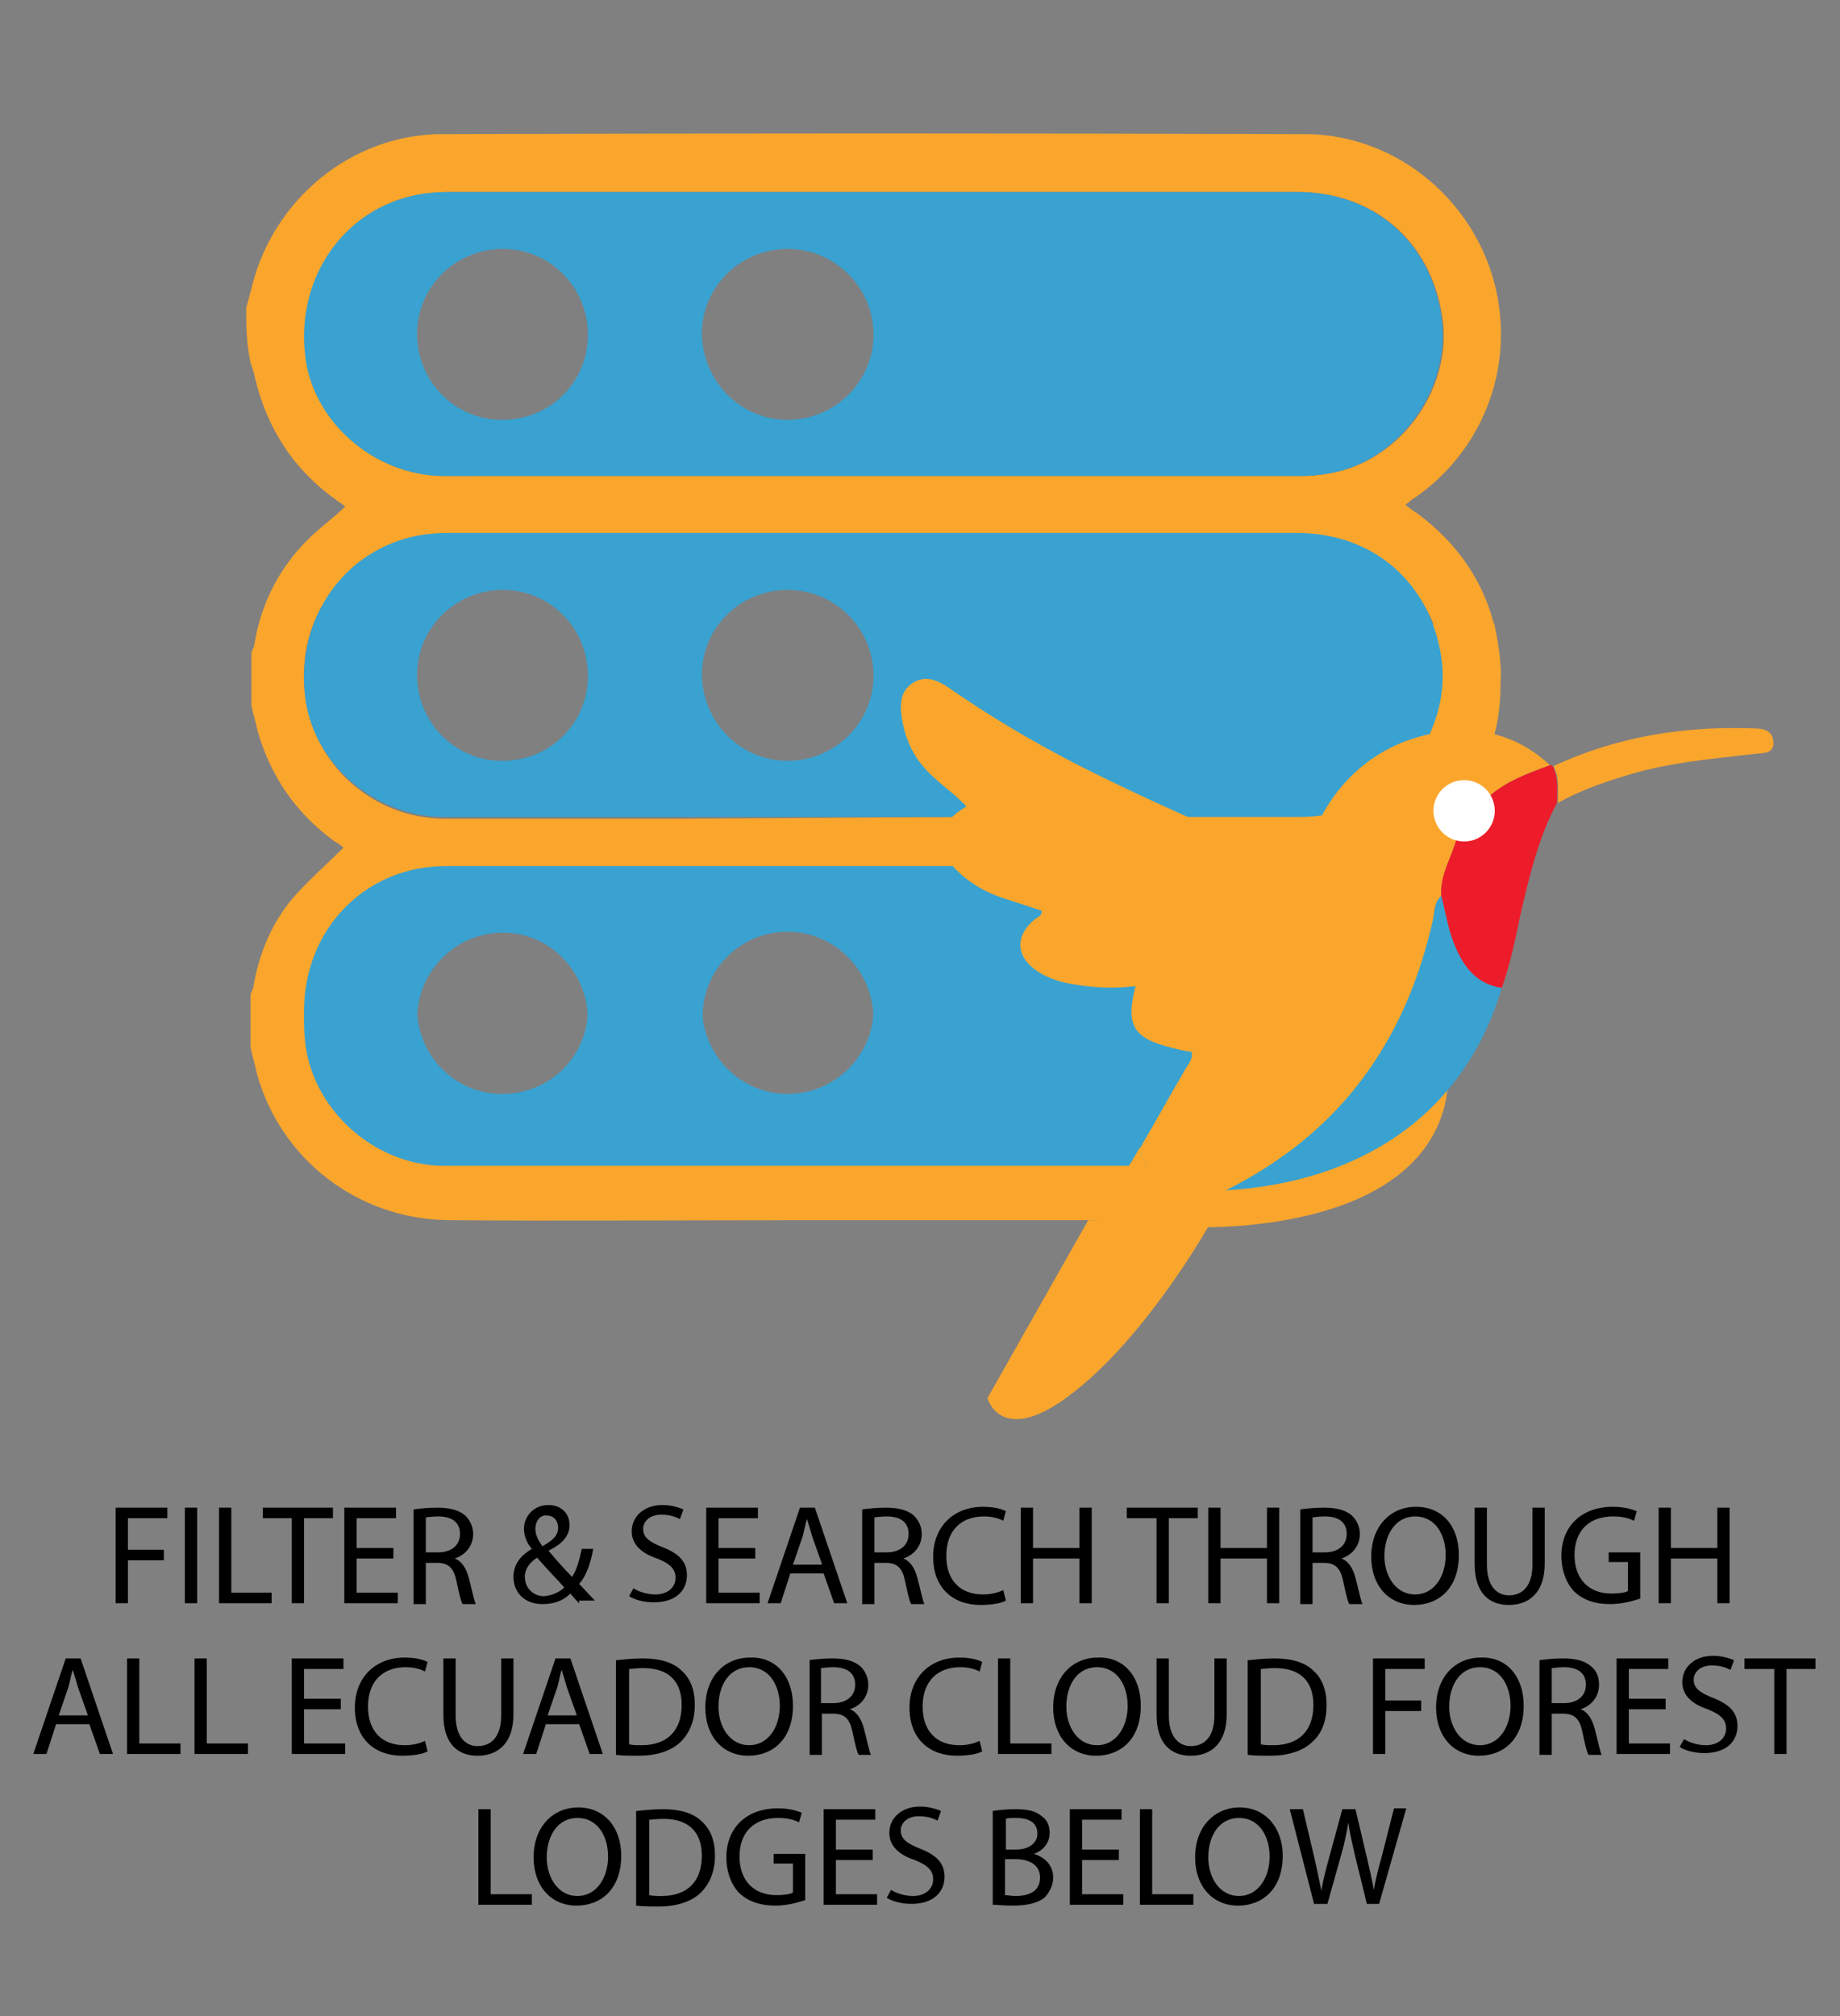 <?xml version="1.0" encoding="UTF-8"?> <svg xmlns="http://www.w3.org/2000/svg" xmlns:xlink="http://www.w3.org/1999/xlink" version="1.1" id="Layer_1" x="0px" y="0px" viewBox="0 0 210 230" style="enable-background:new 0 0 210 230;" xml:space="preserve"><rect x="0" y="0" width="210" height="230" fill="#808080" stroke="none"/> <style type="text/css"> .st0{fill:#263B3D;} .st1{fill:#FAA62C;} .st2{fill:#39A2D1;} .st3{fill:#FFFFFF;} .st4{fill:#39A2D1;stroke:#FFFFFF;stroke-width:2;stroke-miterlimit:10;} .st5{fill:#ED1C2A;stroke:#FFFFFF;stroke-width:2;stroke-miterlimit:10;} .st6{fill:#FAA62C;stroke:#FFFFFF;stroke-miterlimit:10;} .st7{fill:none;stroke:#FAA62C;stroke-width:5;stroke-miterlimit:10;} .st8{fill:none;stroke:#FAA62C;stroke-width:7;stroke-miterlimit:10;} .st9{fill:#ED1C2A;} </style> <g> <path class="st7" d="M137,137.5c0,0,26.4,0.8,25.8-15.6"></path> <path class="st8" d="M167.1,70.9c-0.8,0.4,7.1,21.5-16.4,22"></path> <polygon class="st1" points="84.1,133 138.1,132.7 138.1,139.2 73.6,139.2 73.6,133 "></polygon> <polyline class="st1" points="76.7,93.4 78.1,93.4 151.7,92.9 151.9,100.1 73.6,100.1 "></polyline> <path class="st1" d="M28.1,35.1c0.2-0.7,0.4-1.4,0.6-2.2c2.4-10.1,11.4-17.6,21.8-17.6c32.8-0.1,65.6-0.1,98.4,0 c9.8,0,18.5,6.7,21.4,16.1c2.9,9.5-0.6,19.6-8.7,25.3c-0.4,0.2-0.7,0.5-1.2,0.9c0.5,0.4,0.9,0.7,1.4,1c6,4.5,9.2,10.5,9.5,18.1 c0.1,2.2-1.2,3.7-3.2,3.8c-1.9,0.1-3.2-1.4-3.3-3.6c-0.1-0.7-0.1-1.4-0.2-2.1c-1.2-7.8-8-13.8-15.9-13.8c-32.7,0-65.4,0-98.2,0 c-7.9,0-14.9,6.4-15.7,14.1c-1.1,9.6,5.5,16.6,12.9,18c1.1,0.2,2.1,0.3,3.2,0.3c8.6,0,17.2,0,25.8,0c1.4,0,2.5,0.6,3.3,1.9 c0.6,1.2,0.5,2.4-0.2,3.4c-0.8,1.1-2,1.4-3.3,1.4c-8.5,0-17,0-25.4,0c-8.9,0-16,7.1-16.1,16c-0.1,8.9,7,16.2,15.9,16.3 c12.7,0.1,25.4,0,38.1,0.1c0.6,0,1.1,0,1.7,0.1c1.7,0.2,2.8,1.5,2.8,3.2c0.1,1.7-1.1,3-2.7,3.3c-0.4,0.1-0.8,0.1-1.2,0.1 c-12.8,0-25.6,0.1-38.4,0c-10.3-0.1-19.2-6.9-21.9-16.8c-0.2-1-0.5-1.9-0.7-2.9c0-2,0-4.1,0-6.1c0.1-0.2,0.2-0.4,0.3-0.7 c0.6-3.7,2-7.2,4.4-10.1c1.8-2.1,3.9-3.9,5.9-5.9c-0.2-0.2-0.6-0.5-1-0.7c-4.4-3.2-7.3-7.4-8.8-12.6c-0.2-1-0.5-1.9-0.7-2.9 c0-2,0-4.1,0-6.1c0.1-0.2,0.2-0.4,0.3-0.7c0.7-4.5,2.6-8.4,5.6-11.6c1.4-1.5,3.2-2.8,4.8-4.3c-0.2-0.2-0.5-0.4-0.8-0.6 c-5-3.5-8.1-8.2-9.5-14.1c-0.1-0.6-0.3-1.1-0.5-1.7C28.1,39.1,28.1,37.1,28.1,35.1z M99.8,54.3c16.2,0,32.4,0,48.7,0 c1.1,0,2.2-0.1,3.3-0.3c8.1-1.4,14.1-9.8,12.8-17.9c-1.3-8.6-7.8-14.2-16.5-14.2c-32.2,0-64.5,0-96.8,0c-1.2,0-2.4,0.1-3.5,0.3 c-8.4,1.5-13.8,9.2-12.9,18.1c0.6,7.7,7.8,14,15.8,14C67,54.3,83.4,54.3,99.8,54.3z"></path> <path class="st2" d="M99.8,54.3c-16.3,0-32.7,0-49.1,0c-8,0-15.2-6.3-15.9-14c-0.9-8.9,4.6-16.5,12.9-18.1c1.1-0.2,2.3-0.3,3.5-0.3 c32.2,0,64.5,0,96.8,0c8.7,0,15.2,5.6,16.5,14.2c1.2,8.1-4.7,16.5-12.8,17.9c-1.1,0.2-2.2,0.3-3.3,0.3 C132.2,54.3,116,54.3,99.8,54.3z M67.1,38.2c0-5.4-4.3-9.8-9.7-9.8s-9.8,4.3-9.8,9.7s4.3,9.8,9.7,9.8 C62.8,47.9,67.1,43.6,67.1,38.2z M89.9,47.9c5.4,0,9.8-4.4,9.8-9.7c0-5.4-4.4-9.8-9.8-9.8s-9.8,4.3-9.8,9.7 C80.2,43.5,84.5,47.9,89.9,47.9z"></path> <path class="st2" d="M99.8,93.2c-16.3,0-32.7,0-49.1,0c-8,0-15.2-6.3-15.9-14c-0.9-8.9,4.6-16.5,12.9-18.1c1.1-0.2,2.3-0.3,3.5-0.3 c32.2,0,64.5,0,96.8,0c8.7,0,15.2,5.6,16.5,14.2c1.2,8.1-4.7,16.5-12.8,17.9c-1.1,0.2-2.2,0.3-3.3,0.3 C132.2,93.2,116,93.2,99.8,93.2z M67.1,77.1c0-5.4-4.3-9.8-9.7-9.8s-9.8,4.3-9.8,9.7c0,5.4,4.3,9.8,9.7,9.8 C62.8,86.8,67.1,82.5,67.1,77.1z M89.9,86.8c5.4,0,9.8-4.4,9.8-9.7c0-5.4-4.4-9.8-9.8-9.8s-9.8,4.3-9.8,9.7 C80.2,82.4,84.5,86.8,89.9,86.8z"></path> <path class="st2" d="M99.8,131.2c-16.3,0-32.7,0-49.1,0c-8,0-15.2-6.3-15.9-14c-0.9-8.9,4.6-16.5,12.9-18.1 c1.1-0.2,2.3-0.3,3.5-0.3c32.2,0,64.5,0,96.8,0c8.7,0,15.2,5.6,16.5,14.2c1.2,8.1-4.7,16.5-12.8,17.9c-1.1,0.2-2.2,0.3-3.3,0.3 C132.2,131.2,116,131.2,99.8,131.2z M67.1,115.1c0-5.4-4.3-9.8-9.7-9.8s-9.8,4.3-9.8,9.7c0,5.4,4.3,9.8,9.7,9.8 C62.8,124.8,67.1,120.5,67.1,115.1z M89.9,124.8c5.4,0,9.8-4.4,9.8-9.7c0-5.4-4.4-9.8-9.8-9.8s-9.8,4.3-9.8,9.7 C80.2,120.4,84.5,124.8,89.9,124.8z"></path> <path class="st2" d="M150.9,103.7c2.1-0.5,4.2-0.9,6.3-1.4c-1.6-1-3.3-1.7-5.3-2.2C152.1,101.4,151.8,102.8,150.9,103.7z"></path> <path class="st2" d="M163.4,110c-0.2,0.1-0.6,0.1-0.9,0.2c-13.7,1.8-26.8,6.9-40.5,8.5c-5.6,0.6-5.5-8,0-8.7c0.5-0.1,1-0.1,1.4-0.2 c-4.9-0.1-4.6-8.1,0.6-8.7c2.4-0.2,4.6-0.7,6.9-1.2c-26.6,0-53.1,0-79.7,0c-1.2,0-2.4,0.1-3.5,0.3c-8.4,1.5-13.8,9.3-12.9,18.4 c0.7,7.9,7.9,14.4,15.9,14.4c16.3,0,32.7,0,49.1,0c16.2,0,32.4,0,48.7,0c1.1,0,2.2-0.1,3.3-0.3c8.1-1.5,14.1-10,12.8-18.3 C164.3,112.8,163.9,111.3,163.4,110z M57.3,126.3c-5.4,0-9.7-4.5-9.7-10s4.4-9.9,9.8-9.9s9.7,4.5,9.7,10S62.8,126.3,57.3,126.3z M89.9,126.3c-5.4,0-9.8-4.5-9.8-10c0-5.6,4.3-10,9.8-10c5.4,0,9.8,4.5,9.8,10S95.3,126.3,89.9,126.3z"></path> <path class="st2" d="M137,107.1c1-0.2,2-0.5,3-0.7C139,106.6,138,106.8,137,107.1z"></path> <path class="st2" d="M100.7,121.8c1.2-2.5,3.4-3.3,5.8-4.6c3.2-1.6,3.5-5.3,4.8-8.3s2.2-6.1,3.2-9.2c-21,0-42.1,0-63.1,0 c-1.2,0-2.4,0.1-3.5,0.3c-8.4,1.5-13.8,9.2-12.9,18.1c0.7,7.7,7.9,14,15.9,14c16.3,0,32.5,0,48.8,0 C99.5,128.8,99.3,124.7,100.7,121.8z M57.3,125.7c-5.4,0-9.7-4.4-9.7-9.8s4.4-9.7,9.8-9.7s9.7,4.3,9.7,9.8 C67.1,121.4,62.8,125.7,57.3,125.7z M80.2,115.9c0-5.4,4.3-9.7,9.8-9.7c5.4,0,9.8,4.4,9.8,9.8s-4.5,9.7-9.8,9.7 C84.5,125.7,80.2,121.4,80.2,115.9z"></path> <path class="st0" d="M162.2,117.2c0.1,3.4-2.8,6.3-6.2,6.3c-3.3,0-6.1-2.8-6.2-6.1c-0.1-3.4,2.8-6.3,6.2-6.3 S162.2,113.9,162.2,117.2z M156,114.4c-1.6,0.1-2.9,1.5-2.8,3c0.1,1.5,1.4,2.8,2.9,2.8s3-1.4,2.9-3 C159,115.6,157.6,114.3,156,114.4z"></path> <path class="st0" d="M156.1,112.8c2.5-0.1,4.6,1.9,4.7,4.5c0,2.5-2.1,4.6-4.5,4.6s-4.5-2-4.5-4.3 C151.5,115.1,153.6,112.8,156.1,112.8z"></path> <g> <path class="st1" d="M136,120c-0.7-0.1-1.3-0.2-2-0.4c-4.6-1.1-5.6-2.5-4.4-7.1c-2.4,0.3-4.7,0.2-7-0.2c-1.4-0.2-2.7-0.6-3.9-1.3 c-2.8-1.7-3-4.2-0.5-6.2c0.3-0.2,0.7-0.3,0.7-0.9c-1.5-0.5-3.1-1-4.6-1.5c-2-0.7-3.7-1.7-5.2-3.2c-2.6-2.7-2.2-5.2,1.2-7.2 c-1.5-1.6-3.4-2.8-4.8-4.4c-1.5-1.7-2.3-3.7-2.6-5.9c-0.2-1.5-0.1-2.9,1.3-3.8c1.4-0.9,2.8-0.3,4,0.5c5.6,3.9,11.5,7.3,17.7,10.3 c5.9,2.9,11.9,5.5,18,8.2c1.6,0.7,2.5,0.9,4.3,0.9c0.5,0.8,1.5,2.7,2.2,3.2c6.2,4.5,6.1,12.2-0.2,16.5 C145.9,120.3,141.1,120.9,136,120z"></path> <path class="st1" d="M136,120c5.1,0.9,9.9,0.3,14.3-2.6c6.3-4.3,6.4-11.9,0.2-16.5c-0.7-0.5-1.5-1.1-1.9-1.9 c2.2-9.1,8.4-14.8,16.9-15.6c4.3-0.4,8.2,0.9,11.4,3.9c-2.5,0.9-5,1.8-7,3.6c-0.9-1.3-2.2-1.8-3.7-1.3c-1.2,0.3-1.8,1.3-2,2.5 c-0.2,1.7,0.8,2.7,2.1,3.4c-0.6,2.3-2,4.3-1.8,6.8c-0.8,0.6-0.8,1.6-0.9,2.5c-1.1,5.4-3,10.4-5.9,15.1c-4.3,7.1-10.4,12.2-17.8,16 c-0.2,0-0.5,0.1-0.7,0.1c-4.1,0.2-7.9,0-9.1-5c1.7-2.9,3.3-5.8,5-8.7C135.5,121.5,136.2,120.9,136,120z"></path> <path class="st2" d="M139.9,135.8c7.4-3.7,13.5-8.9,17.8-16c2.9-4.7,4.7-9.8,5.9-15.1c0.2-0.9,0.1-1.8,0.9-2.5 c0.5,1.9,0.8,4,1.6,5.8c1,2.3,2.5,4.2,5.3,4.7C167,127.5,154.9,134.9,139.9,135.8z"></path> <path class="st1" d="M130.1,130.9c1.1,5.1,5,5.2,9.1,5c-2,4.9-5,9.1-8.2,13.3c-0.4,0.5-0.8,1.1-1.1,1.7c-0.2,0-0.4,0.1-0.6,0.1 c-3.6-0.1-7.2-0.1-10.8-0.2C122.2,144.1,126.2,137.5,130.1,130.9z"></path> <path class="st9" d="M171.4,112.7c-2.8-0.4-4.3-2.3-5.3-4.7c-0.8-1.8-1.1-3.9-1.6-5.8c-0.2-2.5,1.3-4.5,1.8-6.8 c3.2-0.4,3.9-1.2,3.6-4.5c2-1.8,4.6-2.7,7-3.6c0.1,0,0.2,0,0.3,0.1c0.7,1.3,0.5,2.8,0.5,4.2c-2.1,3.9-3.1,8.2-4.1,12.4 C173,106.9,172.4,109.9,171.4,112.7z"></path> <path class="st1" d="M177.8,91.6c0-1.4,0.2-2.9-0.5-4.2c7.3-3.4,15-4.6,22.9-4.3c1,0,2.1,0.2,2.2,1.5c0.1,1.4-1.1,1.3-2.1,1.4 c-5.1,0.6-10.2,1-15.1,2.6C182.6,89.4,180.1,90.3,177.8,91.6z"></path> <path class="st1" d="M119.5,159.6c-1.1,0.4-2.3,0.7-3.4,1.1c-1.5,0.5-2.1-0.1-2.1-1.5c1.4-2.6,2.9-5.2,3.9-8 c0.2-0.1,0.4-0.2,0.6-0.3c3.6,0.1,7.2,0.1,10.8,0.2C126.7,154.7,123.3,157.3,119.5,159.6z"></path> <path class="st3" d="M170,90.9c0.3,3.4-0.4,4.2-3.6,4.5c-1.4-0.7-2.3-1.7-2.1-3.4c0.1-1.2,0.7-2.2,2-2.5 C167.7,89.2,169,89.6,170,90.9z"></path> </g> <path class="st1" d="M124.2,139.2l-11.5,20.3c0,0,1.6,5.9,10-0.8c8.4-6.6,15.4-19.1,15.4-19.1L124.2,139.2z"></path> <circle class="st3" cx="167.1" cy="92.5" r="3.5"></circle> </g> <g> <path d="M13.2,172h5.9v1.2h-4.5v3.6h4.1v1.2h-4.1v4.9h-1.4V172z"></path> <path d="M22.5,172v10.9h-1.4V172H22.5z"></path> <path d="M25,172h1.4v9.7H31v1.2H25V172z"></path> <path d="M33.3,173.2h-3.3V172H38v1.2h-3.3v9.7h-1.4V173.2z"></path> <path d="M44.9,177.8h-4.2v3.9h4.7v1.2h-6.1V172h5.9v1.2h-4.5v3.4h4.2V177.8z"></path> <path d="M47.2,172.2c0.7-0.1,1.7-0.2,2.7-0.2c1.5,0,2.5,0.3,3.2,0.9c0.5,0.5,0.9,1.2,0.9,2.1c0,1.4-0.9,2.4-2.1,2.8v0 c0.8,0.3,1.3,1.1,1.6,2.2c0.4,1.5,0.6,2.6,0.8,3h-1.5c-0.2-0.3-0.4-1.2-0.7-2.6c-0.3-1.5-0.9-2.1-2.2-2.1h-1.3v4.7h-1.4V172.2z M48.6,177.1H50c1.5,0,2.5-0.8,2.5-2.1c0-1.4-1-2-2.5-2c-0.7,0-1.2,0.1-1.4,0.1V177.1z"></path> <path d="M66.1,182.9c-0.3-0.3-0.6-0.6-1-1.1c-0.9,0.9-2,1.2-3.2,1.2c-2.1,0-3.3-1.4-3.3-3.1c0-1.5,0.9-2.5,2.1-3.2v0 c-0.6-0.7-0.9-1.5-0.9-2.3c0-1.3,1-2.7,2.8-2.7c1.4,0,2.4,0.9,2.4,2.3c0,1.1-0.7,2.1-2.4,2.9v0c0.9,1.1,2,2.3,2.7,3 c0.5-0.8,0.8-1.8,1.1-3.2h1.3c-0.3,1.7-0.8,3.1-1.6,4c0.6,0.6,1.1,1.2,1.8,1.9H66.1z M64.4,181.1c-0.6-0.7-1.9-2-3.1-3.4 c-0.6,0.4-1.4,1.1-1.4,2.2c0,1.2,0.9,2.2,2.2,2.2C63.1,182,63.9,181.6,64.4,181.1z M61.1,174.4c0,0.8,0.4,1.4,0.8,2 c1.1-0.6,1.8-1.2,1.8-2.1c0-0.7-0.4-1.4-1.3-1.4C61.6,172.8,61.1,173.6,61.1,174.4z"></path> <path d="M72.3,181.2c0.6,0.4,1.6,0.7,2.5,0.7c1.4,0,2.3-0.8,2.3-1.9c0-1-0.6-1.6-2.1-2.2c-1.8-0.6-2.9-1.6-2.9-3.1 c0-1.7,1.4-3,3.5-3c1.1,0,1.9,0.3,2.4,0.5l-0.4,1.1c-0.4-0.2-1.1-0.5-2.1-0.5c-1.5,0-2.1,0.9-2.1,1.6c0,1,0.7,1.5,2.2,2.1 c1.8,0.7,2.8,1.6,2.8,3.2c0,1.7-1.2,3.1-3.8,3.1c-1.1,0-2.2-0.3-2.8-0.7L72.3,181.2z"></path> <path d="M86.2,177.8h-4.2v3.9h4.7v1.2h-6.1V172h5.9v1.2h-4.5v3.4h4.2V177.8z"></path> <path d="M90.2,179.5l-1.1,3.4h-1.5l3.7-10.9h1.7l3.7,10.9h-1.5l-1.2-3.4H90.2z M93.8,178.4l-1.1-3.1c-0.2-0.7-0.4-1.4-0.6-2h0 c-0.2,0.6-0.3,1.3-0.5,2l-1.1,3.2H93.8z"></path> <path d="M98.4,172.2c0.7-0.1,1.7-0.2,2.7-0.2c1.5,0,2.5,0.3,3.2,0.9c0.5,0.5,0.9,1.2,0.9,2.1c0,1.4-0.9,2.4-2.1,2.8v0 c0.8,0.3,1.3,1.1,1.6,2.2c0.4,1.5,0.6,2.6,0.8,3H104c-0.2-0.3-0.4-1.2-0.7-2.6c-0.3-1.5-0.9-2.1-2.2-2.1h-1.3v4.7h-1.4V172.2z M99.8,177.1h1.4c1.5,0,2.5-0.8,2.5-2.1c0-1.4-1-2-2.5-2c-0.7,0-1.2,0.1-1.4,0.1V177.1z"></path> <path d="M114.8,182.6c-0.5,0.3-1.6,0.5-2.9,0.5c-3.1,0-5.4-1.9-5.4-5.5c0-3.4,2.3-5.7,5.7-5.7c1.4,0,2.2,0.3,2.6,0.5l-0.3,1.1 c-0.5-0.3-1.3-0.5-2.2-0.5c-2.6,0-4.3,1.6-4.3,4.5c0,2.7,1.5,4.4,4.2,4.4c0.9,0,1.7-0.2,2.3-0.5L114.8,182.6z"></path> <path d="M117.9,172v4.6h5.3V172h1.4v10.9h-1.4v-5.1h-5.3v5.1h-1.4V172H117.9z"></path> <path d="M131.9,173.2h-3.3V172h8.1v1.2h-3.3v9.7h-1.4V173.2z"></path> <path d="M139.3,172v4.6h5.3V172h1.4v10.9h-1.4v-5.1h-5.3v5.1h-1.4V172H139.3z"></path> <path d="M148.4,172.2c0.7-0.1,1.7-0.2,2.7-0.2c1.5,0,2.5,0.3,3.2,0.9c0.5,0.5,0.9,1.2,0.9,2.1c0,1.4-0.9,2.4-2.1,2.8v0 c0.8,0.3,1.3,1.1,1.6,2.2c0.4,1.5,0.6,2.6,0.8,3h-1.5c-0.2-0.3-0.4-1.2-0.7-2.6c-0.3-1.5-0.9-2.1-2.2-2.1h-1.3v4.7h-1.4V172.2z M149.8,177.1h1.4c1.5,0,2.5-0.8,2.5-2.1c0-1.4-1-2-2.5-2c-0.7,0-1.2,0.1-1.4,0.1V177.1z"></path> <path d="M166.5,177.4c0,3.8-2.3,5.7-5.1,5.7c-2.9,0-4.9-2.2-4.9-5.5c0-3.5,2.2-5.7,5.1-5.7C164.6,171.9,166.5,174.1,166.5,177.4z M158,177.5c0,2.3,1.3,4.4,3.5,4.4c2.2,0,3.5-2.1,3.5-4.5c0-2.2-1.1-4.4-3.5-4.4C159.2,173,158,175.2,158,177.5z"></path> <path d="M169.7,172v6.5c0,2.4,1.1,3.5,2.5,3.5c1.6,0,2.7-1.1,2.7-3.5V172h1.4v6.4c0,3.3-1.8,4.7-4.1,4.7c-2.2,0-3.9-1.3-3.9-4.7 V172H169.7z"></path> <path d="M187.1,182.4c-0.6,0.2-1.9,0.6-3.3,0.6c-1.7,0-3-0.4-4.1-1.4c-0.9-0.9-1.5-2.4-1.5-4.1c0-3.3,2.2-5.6,5.9-5.6 c1.3,0,2.2,0.3,2.7,0.5l-0.3,1.1c-0.6-0.3-1.3-0.5-2.4-0.5c-2.7,0-4.4,1.6-4.4,4.4c0,2.8,1.7,4.4,4.2,4.4c0.9,0,1.6-0.1,1.9-0.3 v-3.3h-2.2v-1.1h3.6V182.4z"></path> <path d="M190.7,172v4.6h5.3V172h1.4v10.9h-1.4v-5.1h-5.3v5.1h-1.4V172H190.7z"></path> <path d="M6.4,196.7l-1.1,3.4H3.8l3.7-10.9h1.7l3.7,10.9h-1.5l-1.2-3.4H6.4z M10,195.6l-1.1-3.1c-0.2-0.7-0.4-1.4-0.6-2h0 c-0.2,0.6-0.3,1.3-0.5,2l-1.1,3.2H10z"></path> <path d="M14.5,189.2h1.4v9.7h4.7v1.2h-6.1V189.2z"></path> <path d="M22.2,189.2h1.4v9.7h4.7v1.2h-6.1V189.2z"></path> <path d="M38.9,195h-4.2v3.9h4.7v1.2h-6.1v-10.9h5.9v1.2h-4.5v3.4h4.2V195z"></path> <path d="M48.8,199.8c-0.5,0.3-1.6,0.5-2.9,0.5c-3.1,0-5.4-1.9-5.4-5.5c0-3.4,2.3-5.7,5.7-5.7c1.4,0,2.2,0.3,2.6,0.5l-0.3,1.1 c-0.5-0.3-1.3-0.5-2.2-0.5c-2.6,0-4.3,1.6-4.3,4.5c0,2.7,1.5,4.4,4.2,4.4c0.9,0,1.7-0.2,2.3-0.5L48.8,199.8z"></path> <path d="M52,189.2v6.5c0,2.4,1.1,3.5,2.5,3.5c1.6,0,2.7-1.1,2.7-3.5v-6.5h1.4v6.4c0,3.3-1.8,4.7-4.1,4.7c-2.2,0-3.9-1.3-3.9-4.7 v-6.4H52z"></path> <path d="M62.3,196.7l-1.1,3.4h-1.5l3.7-10.9h1.7l3.7,10.9h-1.5l-1.2-3.4H62.3z M65.8,195.6l-1.1-3.1c-0.2-0.7-0.4-1.4-0.6-2h0 c-0.2,0.6-0.3,1.3-0.5,2l-1.1,3.2H65.8z"></path> <path d="M70.4,189.4c0.9-0.1,1.9-0.2,3-0.2c2,0,3.5,0.5,4.4,1.4c1,0.9,1.5,2.2,1.5,3.9c0,1.8-0.6,3.2-1.6,4.2c-1,1-2.7,1.6-4.8,1.6 c-1,0-1.8,0-2.6-0.1V189.4z M71.8,199c0.4,0.1,0.9,0.1,1.4,0.1c3,0,4.6-1.7,4.6-4.6c0-2.6-1.4-4.2-4.4-4.2c-0.7,0-1.3,0.1-1.6,0.1 V199z"></path> <path d="M90.5,194.6c0,3.8-2.3,5.7-5.1,5.7c-2.9,0-4.9-2.2-4.9-5.5c0-3.5,2.2-5.7,5.1-5.7C88.6,189,90.5,191.3,90.5,194.6z M82,194.7c0,2.3,1.3,4.4,3.5,4.4c2.2,0,3.5-2.1,3.5-4.5c0-2.2-1.1-4.4-3.5-4.4C83.2,190.2,82,192.3,82,194.7z"></path> <path d="M92.3,189.4c0.7-0.1,1.7-0.2,2.7-0.2c1.5,0,2.5,0.3,3.2,0.9c0.5,0.5,0.9,1.2,0.9,2.1c0,1.4-0.9,2.4-2.1,2.8v0 c0.8,0.3,1.3,1.1,1.6,2.2c0.4,1.5,0.6,2.6,0.8,3H98c-0.2-0.3-0.4-1.2-0.7-2.6c-0.3-1.5-0.9-2.1-2.2-2.1h-1.3v4.7h-1.4V189.4z M93.7,194.3h1.4c1.5,0,2.5-0.8,2.5-2.1c0-1.4-1-2-2.5-2c-0.7,0-1.2,0.1-1.4,0.1V194.3z"></path> <path d="M112.1,199.8c-0.5,0.3-1.6,0.5-2.9,0.5c-3.1,0-5.4-1.9-5.4-5.5c0-3.4,2.3-5.7,5.7-5.7c1.4,0,2.2,0.3,2.6,0.5l-0.3,1.1 c-0.5-0.3-1.3-0.5-2.2-0.5c-2.6,0-4.3,1.6-4.3,4.5c0,2.7,1.5,4.4,4.2,4.4c0.9,0,1.7-0.2,2.3-0.5L112.1,199.8z"></path> <path d="M113.9,189.2h1.4v9.7h4.7v1.2h-6.1V189.2z"></path> <path d="M130.2,194.6c0,3.8-2.3,5.7-5.1,5.7c-2.9,0-4.9-2.2-4.9-5.5c0-3.5,2.2-5.7,5.1-5.7C128.3,189,130.2,191.3,130.2,194.6z M121.7,194.7c0,2.3,1.3,4.4,3.5,4.4c2.2,0,3.5-2.1,3.5-4.5c0-2.2-1.1-4.4-3.5-4.4C122.9,190.2,121.7,192.3,121.7,194.7z"></path> <path d="M133.4,189.2v6.5c0,2.4,1.1,3.5,2.5,3.5c1.6,0,2.7-1.1,2.7-3.5v-6.5h1.4v6.4c0,3.3-1.8,4.7-4.1,4.7c-2.2,0-3.9-1.3-3.9-4.7 v-6.4H133.4z"></path> <path d="M142.5,189.4c0.9-0.1,1.9-0.2,3-0.2c2,0,3.5,0.5,4.4,1.4c1,0.9,1.5,2.2,1.5,3.9c0,1.8-0.5,3.2-1.6,4.2 c-1,1-2.7,1.6-4.8,1.6c-1,0-1.8,0-2.6-0.1V189.4z M143.9,199c0.4,0.1,0.9,0.1,1.4,0.1c3,0,4.6-1.7,4.6-4.6c0-2.6-1.4-4.2-4.4-4.2 c-0.7,0-1.3,0.1-1.6,0.1V199z"></path> <path d="M156.7,189.2h5.9v1.2h-4.5v3.6h4.1v1.2h-4.1v4.9h-1.4V189.2z"></path> <path d="M173.9,194.6c0,3.8-2.3,5.7-5.1,5.7c-2.9,0-4.9-2.2-4.9-5.5c0-3.5,2.2-5.7,5.1-5.7C172,189,173.9,191.3,173.9,194.6z M165.4,194.7c0,2.3,1.3,4.4,3.5,4.4c2.2,0,3.5-2.1,3.5-4.5c0-2.2-1.1-4.4-3.5-4.4C166.6,190.2,165.4,192.3,165.4,194.7z"></path> <path d="M175.7,189.4c0.7-0.1,1.7-0.2,2.7-0.2c1.5,0,2.5,0.3,3.2,0.9c0.6,0.5,0.9,1.2,0.9,2.1c0,1.4-0.9,2.4-2.1,2.8v0 c0.8,0.3,1.3,1.1,1.6,2.2c0.4,1.5,0.6,2.6,0.8,3h-1.5c-0.2-0.3-0.4-1.2-0.7-2.6c-0.3-1.5-0.9-2.1-2.2-2.1h-1.3v4.7h-1.4V189.4z M177.1,194.3h1.4c1.5,0,2.5-0.8,2.5-2.1c0-1.4-1-2-2.5-2c-0.7,0-1.2,0.1-1.4,0.1V194.3z"></path> <path d="M190.1,195h-4.2v3.9h4.7v1.2h-6.1v-10.9h5.9v1.2h-4.5v3.4h4.2V195z"></path> <path d="M192.2,198.4c0.6,0.4,1.6,0.7,2.5,0.7c1.4,0,2.3-0.8,2.3-1.9c0-1-0.6-1.6-2.1-2.2c-1.8-0.6-2.9-1.6-2.9-3.1 c0-1.7,1.4-3,3.5-3c1.1,0,1.9,0.3,2.4,0.5l-0.4,1.1c-0.4-0.2-1.1-0.5-2.1-0.5c-1.5,0-2.1,0.9-2.1,1.6c0,1,0.7,1.5,2.2,2.1 c1.8,0.7,2.8,1.6,2.8,3.2c0,1.7-1.2,3.1-3.8,3.1c-1.1,0-2.2-0.3-2.8-0.7L192.2,198.4z"></path> <path d="M202.4,190.4h-3.3v-1.2h8.1v1.2h-3.3v9.7h-1.4V190.4z"></path> <path d="M54.6,206.4H56v9.7h4.7v1.2h-6.1V206.4z"></path> <path d="M70.9,211.7c0,3.8-2.3,5.7-5.1,5.7c-2.9,0-4.9-2.2-4.9-5.5c0-3.5,2.2-5.7,5.1-5.7C69,206.2,70.9,208.5,70.9,211.7z M62.4,211.9c0,2.3,1.3,4.4,3.5,4.4c2.2,0,3.5-2.1,3.5-4.5c0-2.2-1.1-4.4-3.5-4.4C63.6,207.4,62.4,209.5,62.4,211.9z"></path> <path d="M72.7,206.6c0.9-0.1,1.9-0.2,3-0.2c2,0,3.5,0.5,4.4,1.4c1,0.9,1.5,2.2,1.5,3.9c0,1.8-0.6,3.2-1.6,4.2c-1,1-2.7,1.6-4.8,1.6 c-1,0-1.8,0-2.6-0.1V206.6z M74.1,216.2c0.4,0.1,0.9,0.1,1.4,0.1c3,0,4.6-1.7,4.6-4.6c0-2.6-1.4-4.2-4.4-4.2 c-0.7,0-1.3,0.1-1.6,0.1V216.2z"></path> <path d="M91.8,216.8c-0.6,0.2-1.9,0.6-3.3,0.6c-1.6,0-3-0.4-4.1-1.4c-0.9-0.9-1.5-2.4-1.5-4.1c0-3.3,2.2-5.6,5.9-5.6 c1.3,0,2.2,0.3,2.7,0.5l-0.3,1.1c-0.6-0.3-1.3-0.5-2.4-0.5c-2.7,0-4.4,1.6-4.4,4.4c0,2.8,1.7,4.4,4.2,4.4c0.9,0,1.6-0.1,1.9-0.3 v-3.3h-2.2v-1.1h3.6V216.8z"></path> <path d="M99.6,212.2h-4.2v3.9h4.7v1.2h-6.1v-10.9h5.9v1.2h-4.5v3.4h4.2V212.2z"></path> <path d="M101.7,215.6c0.6,0.4,1.6,0.7,2.5,0.7c1.4,0,2.3-0.8,2.3-1.9c0-1-0.6-1.6-2.1-2.2c-1.8-0.6-2.9-1.6-2.9-3.1 c0-1.7,1.4-3,3.5-3c1.1,0,1.9,0.3,2.4,0.5l-0.4,1.1c-0.4-0.2-1.1-0.5-2.1-0.5c-1.5,0-2.1,0.9-2.1,1.6c0,1,0.7,1.5,2.2,2.1 c1.8,0.7,2.8,1.6,2.8,3.2c0,1.7-1.2,3.1-3.8,3.1c-1.1,0-2.2-0.3-2.8-0.7L101.7,215.6z"></path> <path d="M113.3,206.6c0.6-0.1,1.6-0.2,2.6-0.2c1.4,0,2.3,0.2,3,0.8c0.6,0.4,0.9,1.1,0.9,1.9c0,1.1-0.7,2-1.8,2.4v0 c1,0.3,2.2,1.1,2.2,2.7c0,0.9-0.4,1.6-0.9,2.2c-0.8,0.7-2,1-3.8,1c-1,0-1.7-0.1-2.2-0.1V206.6z M114.7,211h1.3 c1.5,0,2.4-0.8,2.4-1.8c0-1.3-1-1.8-2.4-1.8c-0.6,0-1,0-1.2,0.1V211z M114.7,216.2c0.3,0,0.7,0.1,1.2,0.1c1.5,0,2.8-0.5,2.8-2.1 c0-1.5-1.3-2.1-2.8-2.1h-1.2V216.2z"></path> <path d="M127.7,212.2h-4.2v3.9h4.7v1.2h-6.1v-10.9h5.9v1.2h-4.5v3.4h4.2V212.2z"></path> <path d="M130.1,206.4h1.4v9.7h4.7v1.2h-6.1V206.4z"></path> <path d="M146.4,211.7c0,3.8-2.3,5.7-5.1,5.7c-2.9,0-4.9-2.2-4.9-5.5c0-3.5,2.2-5.7,5.1-5.7C144.4,206.2,146.4,208.5,146.4,211.7z M137.9,211.9c0,2.3,1.3,4.4,3.5,4.4c2.2,0,3.5-2.1,3.5-4.5c0-2.2-1.1-4.4-3.5-4.4C139.1,207.4,137.9,209.5,137.9,211.9z"></path> <path d="M150,217.3l-2.8-10.9h1.5l1.3,5.5c0.3,1.4,0.6,2.7,0.8,3.8h0c0.2-1.1,0.5-2.4,0.9-3.8l1.5-5.5h1.5l1.3,5.5 c0.3,1.3,0.6,2.6,0.8,3.7h0c0.2-1.2,0.5-2.4,0.9-3.8l1.4-5.5h1.4l-3.1,10.9H156l-1.4-5.7c-0.3-1.4-0.6-2.5-0.7-3.6h0 c-0.2,1.1-0.4,2.2-0.8,3.6l-1.6,5.7H150z"></path> </g> <polygon class="st1" points="144.9,95.5 155.7,95.5 156.2,103.7 155.7,109.7 153.2,116.5 147.4,120.2 137,121.9 134.7,115 133.7,109.7 133.7,98.9 134.4,97.3 139.9,95 143.9,95 "></polygon> </svg> 